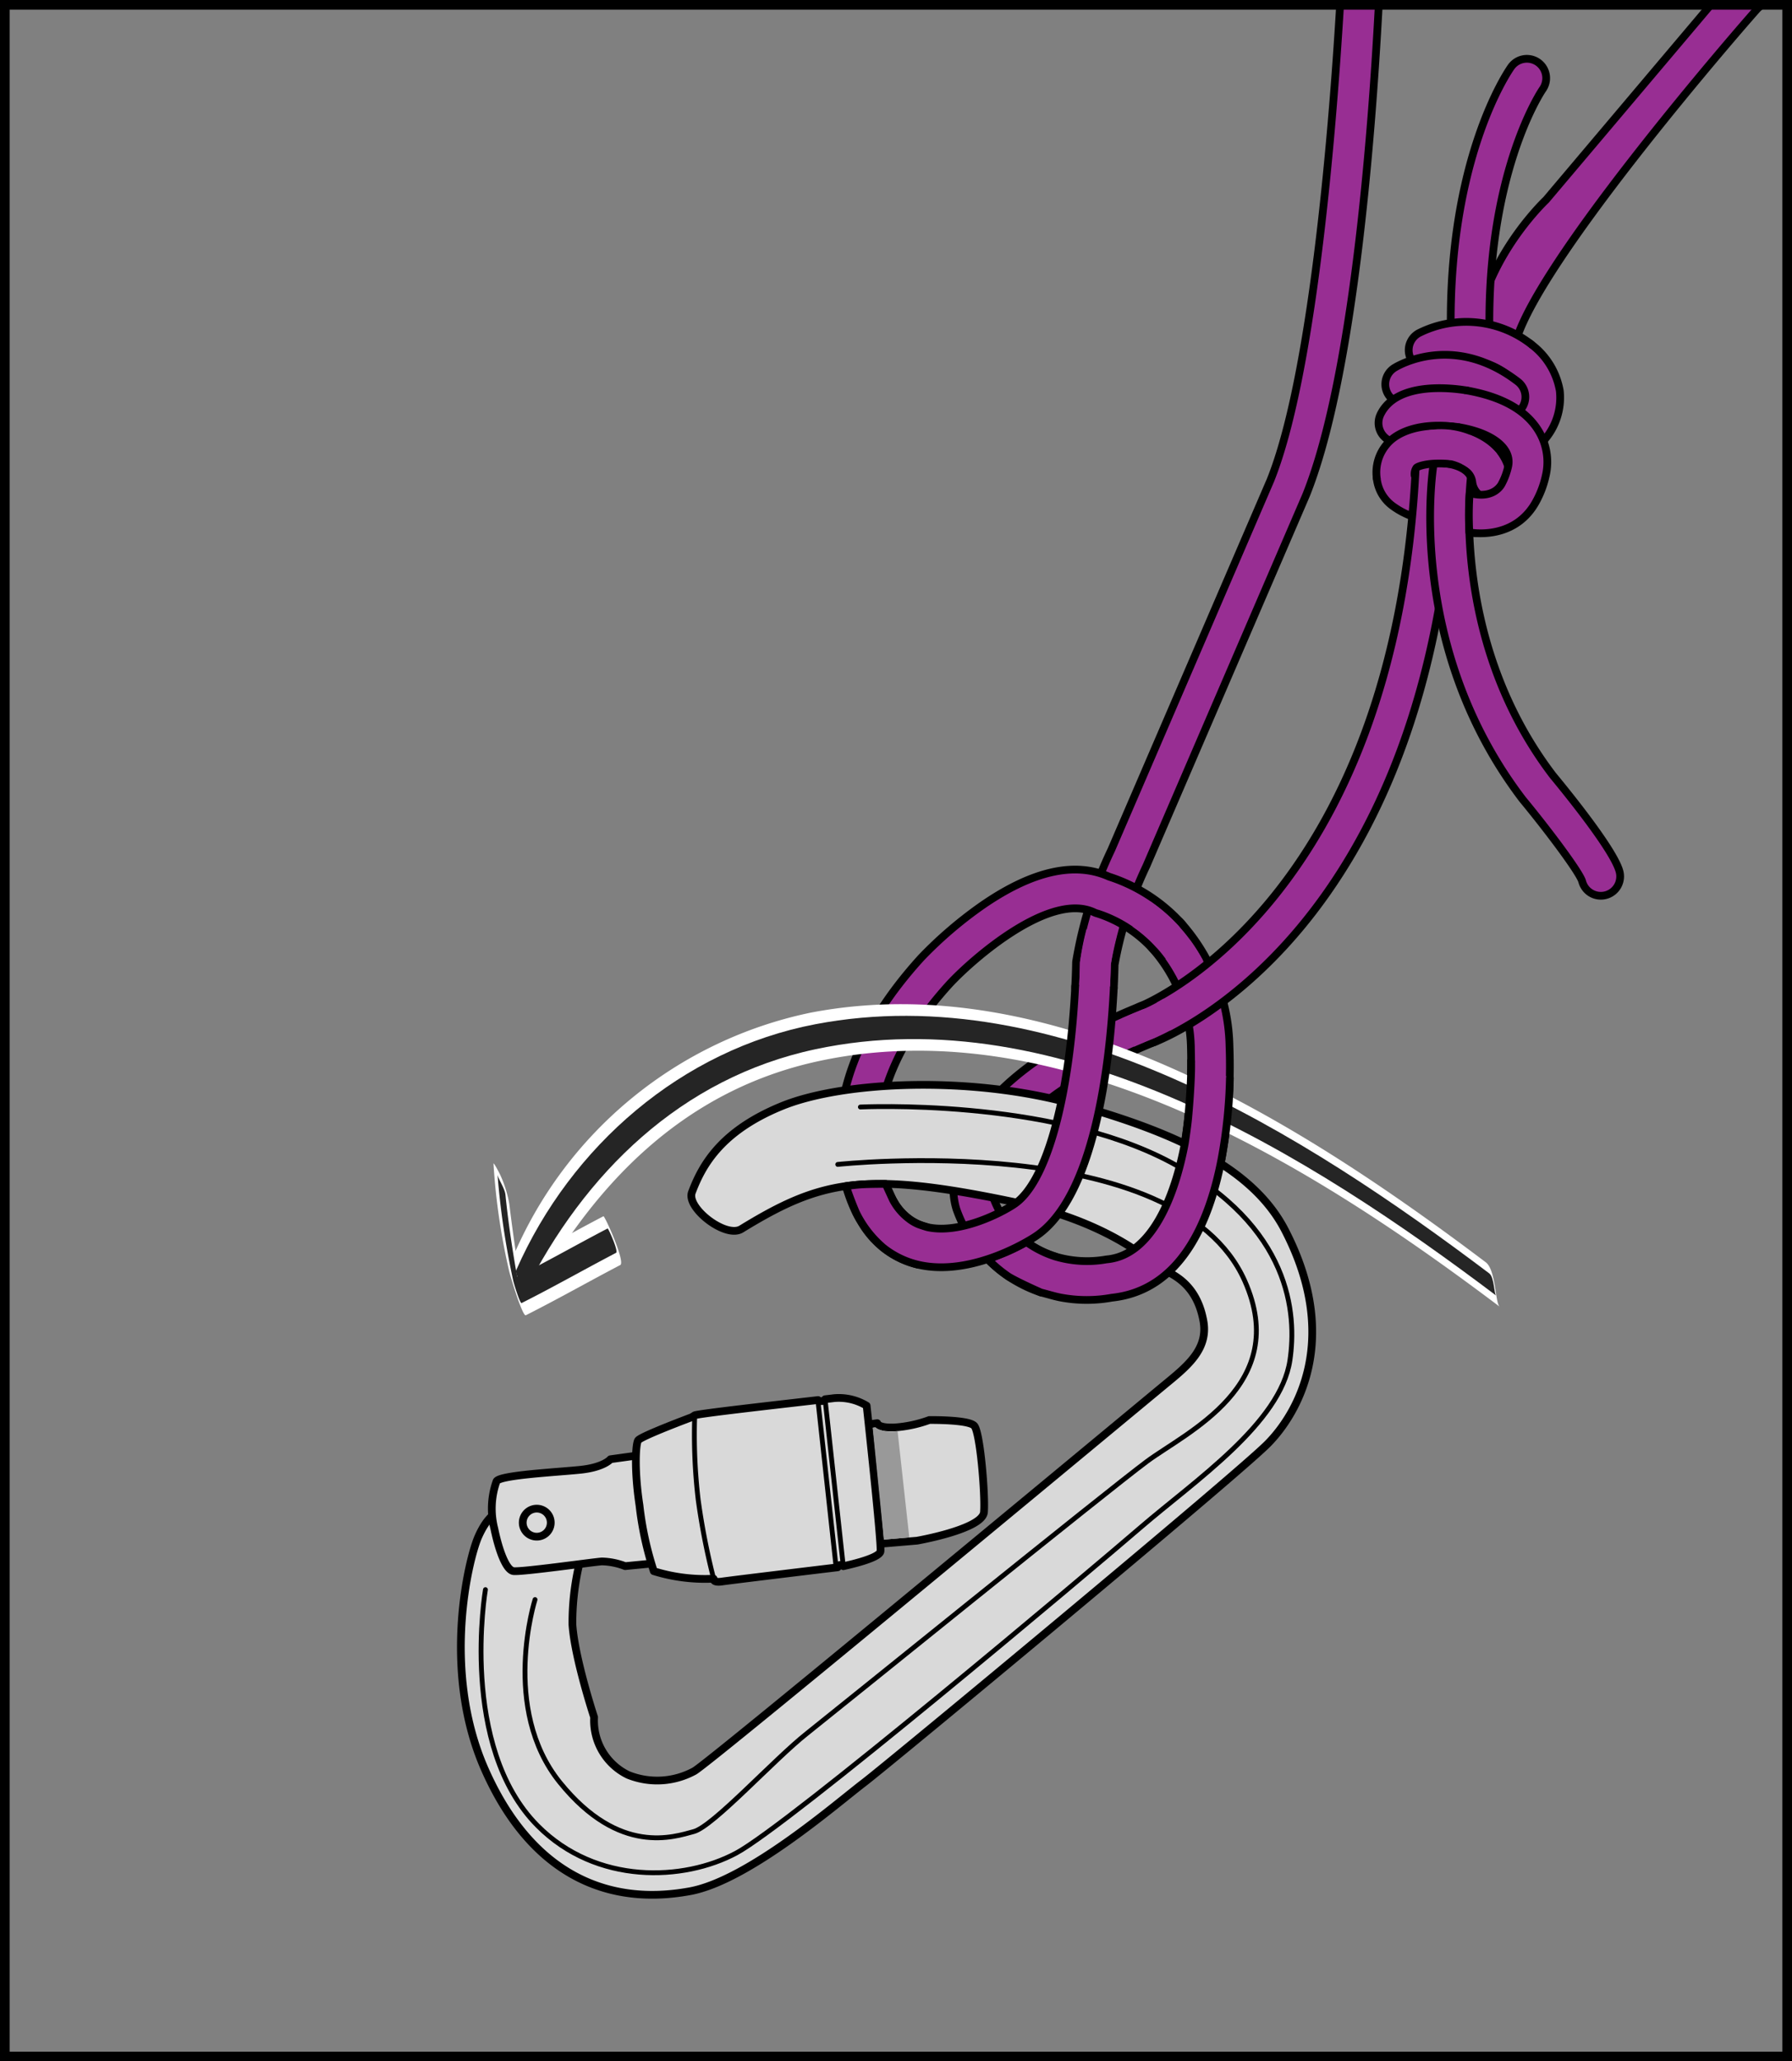 <svg xmlns="http://www.w3.org/2000/svg" xmlns:xlink="http://www.w3.org/1999/xlink" viewBox="0 0 185.603 213.403"><rect x="0" y="0" width="185.603" height="213.403" fill="#808080" stroke="none"/><defs><clipPath id="clip-path"><rect x="0.5" y="0.5" width="184.603" height="212.403" fill="none" stroke="#000" stroke-miterlimit="10"/></clipPath></defs><title>ski-rappel-23</title><g id="Calque_2" data-name="Calque 2"><g id="Calque_1-2" data-name="Calque 1"><g clip-path="url(#clip-path)"><path d="M142.797.635c-.765,14.351-2.754,38.778-7.521,50.623l-16.538,38.386a40.581,40.581,0,0,0-3.293,10.247c-.005.3-.024,1.151-.087,2.377a2,2,0,0,1-2.098,1.897,2.112,2.112,0,0,1-.245-.028,1.999,1.999,0,0,1-1.651-2.071c.072-1.433.083-2.316.083-2.337a2.018,2.018,0,0,1,.015-.224,43.526,43.526,0,0,1,3.64-11.525l16.482-38.26c4.261-10.589,6.359-34.957,7.206-49.083" fill="#982e93" stroke="#000" stroke-linecap="round" stroke-linejoin="round" stroke-width="0.8"/><path d="M144.486,48.092c.67-.879,1.404.513,2.283,1.183a4.009,4.009,0,0,0,1.413.581l2.793.427.042.007a2,2,0,0,1-.648,3.947l-2.834-.435-.006-.001a8.018,8.018,0,0,1-3.182-1.344,4.085,4.085,0,0,1-1.773-3.516" fill="#982e93" stroke="#000" stroke-linecap="round" stroke-linejoin="round" stroke-width="0.8"/><path d="M122.545,119.349a53.949,53.949,0,0,0,.803-10.824,15.903,15.903,0,0,0-3.974-10.29,2,2,0,1,1,2.933-2.72,19.782,19.782,0,0,1,5.036,12.799,53.679,53.679,0,0,1-.835,11.727" fill="#982e93" stroke="#000" stroke-linecap="round" stroke-linejoin="round" stroke-width="0.8"/><path d="M118.514,107.99a2,2,0,0,1-.393-3.83c.33-.134,26.472-10.665,28.531-56.285.008-.167-.508-.624-.459-.785l3.682-12.048a2,2,0,0,1,3.825,1.17L150.636,48.309c-2.272,48.233-29.896,59.119-31.049,59.572A1.986,1.986,0,0,1,118.514,107.99Z" fill="#982e93" stroke="#000" stroke-linecap="round" stroke-linejoin="round" stroke-width="0.8"/><path d="M95.127,130.937a9.174,9.174,0,0,1-5.953-4.477c-.649-1.011-7.398-12.351,6.254-27.328a42.487,42.487,0,0,1,6.383-5.45c5.129-3.523,9.52-4.508,13.053-2.925a17.36,17.36,0,0,1,7.441,4.757,2,2,0,0,1-2.932,2.722,13.26,13.26,0,0,0-5.684-3.655,2.032,2.032,0,0,1-.373-.134c-4.574-2.156-12.521,4.789-14.946,7.395-11.783,12.925-6.078,22.075-5.829,22.458a5.345,5.345,0,0,0,3.483,2.739" fill="#982e93" stroke="#000" stroke-linecap="round" stroke-linejoin="round" stroke-width="0.8"/><path d="M107.818,133.809a13.984,13.984,0,0,1-8.706-8.483c-.193-.502-4.216-11.754,18.993-21.161a2,2,0,1,1,1.503,3.706c-19.295,7.82-16.804,15.911-16.774,15.99a9.952,9.952,0,0,0,6.479,6.224" fill="#982e93" stroke="#000" stroke-linecap="round" stroke-linejoin="round" stroke-width="0.8"/><path d="M182.303.65c-.106.098-.189.172-.244.22-.466.46-25.599,29.197-25.27,35.962a2,2,0,0,1-3.995.194c-.431-8.861,7.015-16.029,7.332-16.33.025-.024,11.815-13.983,16.957-20.066" fill="#982e93" stroke="#000" stroke-linecap="round" stroke-linejoin="round" stroke-width="0.8"/><path d="M157.959,46.358a2,2,0,0,1-1.194-3.246,2.815,2.815,0,0,0,.821-2.141,3.785,3.785,0,0,0-1.366-2.106,2,2,0,1,1,2.318-3.259,7.652,7.652,0,0,1,3.014,4.847,6.665,6.665,0,0,1-1.707,5.212A1.998,1.998,0,0,1,157.959,46.358Z" fill="#982e93" stroke="#000" stroke-linecap="round" stroke-linejoin="round" stroke-width="0.8"/><path d="M152.973,55.193a8.799,8.799,0,0,1-1.018-.118,8.654,8.654,0,0,1-2.168-.672,2,2,0,0,1,1.702-3.619,5.217,5.217,0,0,0,1.368.391" fill="#ffd900" stroke="#000" stroke-linecap="round" stroke-linejoin="round" stroke-width="0.8"/><path d="M165.462,92.708a2.001,2.001,0,0,1-1.597-1.485c-.315-.975-3.445-5.174-6.167-8.469-12.121-15.906-9.336-33.975-9.212-34.736l5.82-12.136c-.647-17.685,5.407-26.548,5.469-26.636a2,2,0,0,0-3.263-2.314c-.286.401-6.989,10.054-6.19,29.457.01.228,4.211.258,4.171.484L152.43,48.685c-.023.146-2.599,17.147,8.401,31.583,1.871,2.262,6.391,7.891,6.915,9.983a2.003,2.003,0,0,1-2.284,2.457Z" fill="#982e93" stroke="#000" stroke-linecap="round" stroke-linejoin="round" stroke-width="0.8"/><path d="M154.133,51.652a2.001,2.001,0,0,1-1.64-1.731c-.208-1.718-2.702-1.931-2.809-1.941a2.002,2.002,0,0,1-1.846-2.137,1.88,1.88,0,0,1,2.093-1.733c2.041.132,6.047,1.318,6.533,5.33a2.004,2.004,0,0,1-2.331,2.211Z" fill="#982e93" stroke="#000" stroke-linecap="round" stroke-linejoin="round" stroke-width="0.8"/><path d="M156.143,38.808a6.906,6.906,0,0,0-7.281-.804,2,2,0,1,1-1.917-3.511,10.916,10.916,0,0,1,11.67,1.17" fill="#982e93" stroke="#000" stroke-linecap="round" stroke-linejoin="round" stroke-width="0.8"/><path d="M145.136,41.753a2,2,0,0,1-.732-3.656c.245-.157,6.069-3.761,12.814,1.424a2,2,0,0,1-2.438,3.171c-4.547-3.496-8.188-1.247-8.224-1.223A1.99,1.99,0,0,1,145.136,41.753Z" fill="#982e93" stroke="#000" stroke-linecap="round" stroke-linejoin="round" stroke-width="0.8"/><path d="M144.437,45.772a2.044,2.044,0,0,1-.531-.171,2.016,2.016,0,0,1-.928-2.686c1.623-3.383,7.17-2.775,8.832-2.509a2.044,2.044,0,0,1,1.658,2.292A1.929,1.929,0,0,1,151.169,44.237h0c-2.036-.322-4.23.029-4.606.443A1.972,1.972,0,0,1,144.437,45.772Z" fill="#982e93" stroke="#000" stroke-linecap="round" stroke-linejoin="round" stroke-width="0.8"/><path d="M151.14,44.232a.208.208,0,0,0,.049.008c2.377.415,4.022,1.303,4.699,2.369a2.173,2.173,0,0,1,.319,1.675,7.068,7.068,0,0,1-.656,1.785s-.754,1.698-3.335.971a32.452,32.452,0,0,0-.031,4.074s4.456.922,6.766-2.936a9.913,9.913,0,0,0,1.145-2.924,6.183,6.183,0,0,0-.769-4.692c-1.306-2.116-3.809-3.51-7.44-4.144l-.053-.009" fill="#982e93" stroke="#000" stroke-linecap="round" stroke-linejoin="round" stroke-width="0.8"/><path d="M142.6,49.54a4.461,4.461,0,0,1,1.01-3.517c1.234-1.493,3.746-2.176,6.609-1.893a2.036,2.036,0,0,1,1.898,2.098,1.921,1.921,0,0,1-2.123,1.793c-2.062-.163-3.149.248-3.291.41a1.145,1.145,0,0,0-.182.801" fill="#982e93" stroke="#000" stroke-linecap="round" stroke-linejoin="round" stroke-width="0.8"/><path d="M116.814,106.9q.985-.434,2.049-.866a19.677,19.677,0,0,0,2.488-1.28" fill="none" stroke="#982e93" stroke-linejoin="round" stroke-width="3.2"/><path d="M118.229,94.629a15.69,15.69,0,0,1,4.972,5.574" fill="none" stroke="#982e93" stroke-linejoin="round" stroke-width="3.2"/><path d="M114.075,96.606a25.054,25.054,0,0,0-.621,3.16s-.01.917-.086,2.416c-.036.715-.088,1.563-.16,2.506" fill="none" stroke="#982e93" stroke-linejoin="round" stroke-width="3.2"/><path d="M148.244,46.065a6.357,6.357,0,0,1,5.664,1.943" fill="none" stroke="#982e93" stroke-linejoin="round" stroke-width="3.1"/><path d="M105.083,124.453c9.491,1.993,13.786,5.909,14.683,6.584s4.069,1.247,4.878,5.731c.492,2.736-1.429,4.462-3.578,6.232-2.885,2.378-47.321,39.287-49.145,40.351a8.056,8.056,0,0,1-6.871.399,6.259,6.259,0,0,1-3.516-5.971s-2.011-6.093-2.247-9.597a26.455,26.455,0,0,1,1.184-7.989c.188-1.05-7.243-4.307-8.076-4.042-.836.267-1.862.702-2.854,2.942s-3.852,13.811.669,24.064c4.518,10.255,12.07,14.332,21.264,12.634,6.029-1.114,15.137-9.045,17.94-11.183,2.801-2.136,38.712-31.923,41.89-35.144,3.179-3.22,7.572-10.952,1.782-22.123-3.241-6.255-10.917-9.973-21.744-13.001-10.824-3.031-24.047-2.41-30.355.168-6.306,2.575-8.262,6.109-9.324,8.933-.602,1.606,3.501,4.787,5.113,3.799C85.008,122.196,89.452,121.168,105.083,124.453Z" fill="#d9d9d9" stroke="#000" stroke-linecap="round" stroke-linejoin="round" stroke-width="0.8"/><path d="M69.781,150.164l-6.551.905s-.664.841-3.14,1.096c-2.478.253-8.313.543-8.663,1.187a8.399,8.399,0,0,0-.229,4.898c.486,2.348,1.228,4.267,1.963,4.399.735.132,8.193-.925,9.167-.998a7.129,7.129,0,0,1,2.421.486l6.379-.62,23.851-2.014s6.796-1.184,6.935-2.961-.394-8.299-1.016-8.944c-.618-.644-4.649-.586-4.649-.586a13.061,13.061,0,0,1-3.56.766c-1.793.083-1.829-.441-1.829-.441Z" fill="#d9d9d9" stroke="#000" stroke-linecap="round" stroke-linejoin="round" stroke-width="0.8"/><path d="M89.76,145.529a5.568,5.568,0,0,0-3.366-.785c-.197.026-.517.064-.932.113a.52.52,0,0,1-.734.085c-3.9.45-12.515,1.417-12.775,1.583l-.315.198s-5.29,1.972-5.55,2.399c-.26.426-.397,3.171.145,6.716a34.178,34.178,0,0,0,1.481,6.82,17.884,17.884,0,0,0,6.197.782s-.111.438.869.291c.983-.146,11.976-1.47,11.976-1.47.024-.304.441-.3.591-.118,1.013-.22,3.731-.871,3.845-1.528C91.329,159.805,89.76,145.529,89.76,145.529Z" fill="#d9d9d9" stroke="#000" stroke-linecap="round" stroke-linejoin="round" stroke-width="0.8"/><path d="M86.768,120.549s35.099-3.777,42.151,12.048c4.814,10.802-6.046,15.674-10.127,18.7-4.08,3.027-32.637,26.123-35.227,28.167-3.414,2.695-9.695,9.617-11.712,10.154-2.02.54-7.674,2.56-13.856-5.08-6.181-7.638-2.581-18.939-2.581-18.939" fill="none" stroke="#000" stroke-linecap="round" stroke-linejoin="round" stroke-width="0.5"/><path d="M89.113,114.606s19.564-.967,32.113,5.707c12.549,6.673,13.08,15.779,12.377,20.508-.964,6.504-9.89,12.509-15.419,17.267-5.531,4.761-36.507,30.847-41.934,33.756s-14.464,3.301-20.564-2.828c-8.186-8.227-5.408-24.447-5.408-24.447" fill="none" stroke="#000" stroke-linecap="round" stroke-linejoin="round" stroke-width="0.5"/><line x1="85.462" y1="144.914" x2="87.347" y2="162.194" fill="none" stroke="#000" stroke-linecap="round" stroke-linejoin="round" stroke-width="0.5"/><line x1="84.725" y1="145.079" x2="86.61" y2="162.36" fill="none" stroke="#000" stroke-linecap="round" stroke-linejoin="round" stroke-width="0.5"/><path d="M71.954,146.525a57.758,57.758,0,0,0,.36,8.744,72.788,72.788,0,0,0,1.599,8.171" fill="none" stroke="#000" stroke-linecap="round" stroke-linejoin="round" stroke-width="0.5"/><path d="M55.479,159.083a1.451,1.451,0,1,1,1.56-1.333A1.45,1.45,0,0,1,55.479,159.083Z" fill="#d9d9d9" stroke="#000" stroke-linecap="round" stroke-linejoin="round" stroke-width="0.8"/><path d="M153.883,130.678C134.725,116.242,109.31,100.01,84.03,104.824a42.994,42.994,0,0,0-30.951,25.42c-.506,1.22,2.011,4.095,1.646,4.779C61.286,122.727,70.741,112.852,84.875,109.836c25.367-5.412,51.249,10.974,70.451,25.443-.47-.354-.38-3.8-1.444-4.602Z" fill="#fff"/><path d="M51.112,120.469A67.488,67.488,0,0,0,52.713,131.5c.084.441,1.403,4.838,1.748,4.664,3.299-1.658,6.506-3.488,9.779-5.197.567-.296-1.609-5.121-1.74-5.053-3.273,1.709-6.479,3.539-9.779,5.197l1.748,4.664c-.706-3.686-1.267-7.396-1.717-11.121A12.24,12.24,0,0,0,51.849,121.72c-.092-.229-.741-1.445-.737-1.251Z" fill="#fff"/><path d="M154.244,131.828C135.101,117.404,109.702,101.211,84.447,106.035,70.601,108.68,59.135,118.65,53.49,131.439c-.276.626,1.009,2.017.823,2.39,6.198-12.381,16.238-22.245,30.145-25.204,25.392-5.402,51.29,11.024,70.508,25.505-.235-.177-.19-1.9-.722-2.301Z" fill="#252525"/><path d="M51.528,121.579a82.006,82.006,0,0,0,1.624,10.99c.042.22.701,2.419.874,2.332,3.299-1.658,6.506-3.488,9.779-5.197.284-.148-.804-2.56-.87-2.526-3.273,1.709-6.479,3.539-9.779,5.197l.874,2.332c-.699-3.65-1.308-7.337-1.682-11.035-.066-.652-.8-1.709-.821-2.092Z" fill="#252525"/><path d="M123.368,109.815c.066,1.937-.297,5.866-.297,5.866-.103,1.104-.361,2.727-.361,2.727-.998,5.269-3.34,11.516-8.044,11.969a2.064,2.064,0,0,0-.21.031,11.506,11.506,0,0,1-5.143-.322,10.659,10.659,0,0,1-3.007-1.509h0a19.489,19.489,0,0,1-2.148,1.066c-1.053.426-1.862.711-1.862.711a13.923,13.923,0,0,0,2.144,1.801c.982.602,3.377,1.654,3.377,1.654.741.186,1.447.418,2.152.541a14.554,14.554,0,0,0,5.189-.003c7.075-.75,10.087-7.749,11.348-14.306a51.718,51.718,0,0,0,.878-8.45" fill="#982e93" stroke="#000" stroke-linecap="round" stroke-linejoin="round" stroke-width="0.8"/><path d="M115.359,102.269c-.402,7.929-2.002,21.824-8.198,25.794-.229.152-6.038,3.936-11.529,2.977-.169-.029-.337-.063-.505-.102a9.158,9.158,0,0,1-3.672-1.785,11.24,11.24,0,0,1-2.802-3.629c-.625-1.459-1.038-2.731-1.038-2.731s1.073-.157,1.975-.192,2.142-.035,2.142-.035.384.853.75,1.639a5.911,5.911,0,0,0,1.665,1.968,4.234,4.234,0,0,0,.935.553c.372.148.942.314.942.314,3.305.759,7.584-1.423,8.955-2.329,3.347-2.145,5.785-10.817,6.385-22.644" fill="#982e93" stroke="#000" stroke-linecap="round" stroke-linejoin="round" stroke-width="0.8"/><path d="M90.384,147.807h.258a3.453,3.453,0,0,0,2.322.361l1.213,10.99-2.631.232Z" fill="#999"/></g><rect x="0.5" y="0.5" width="184.603" height="212.403" fill="none" stroke="#000" stroke-miterlimit="10"/></g></g></svg>